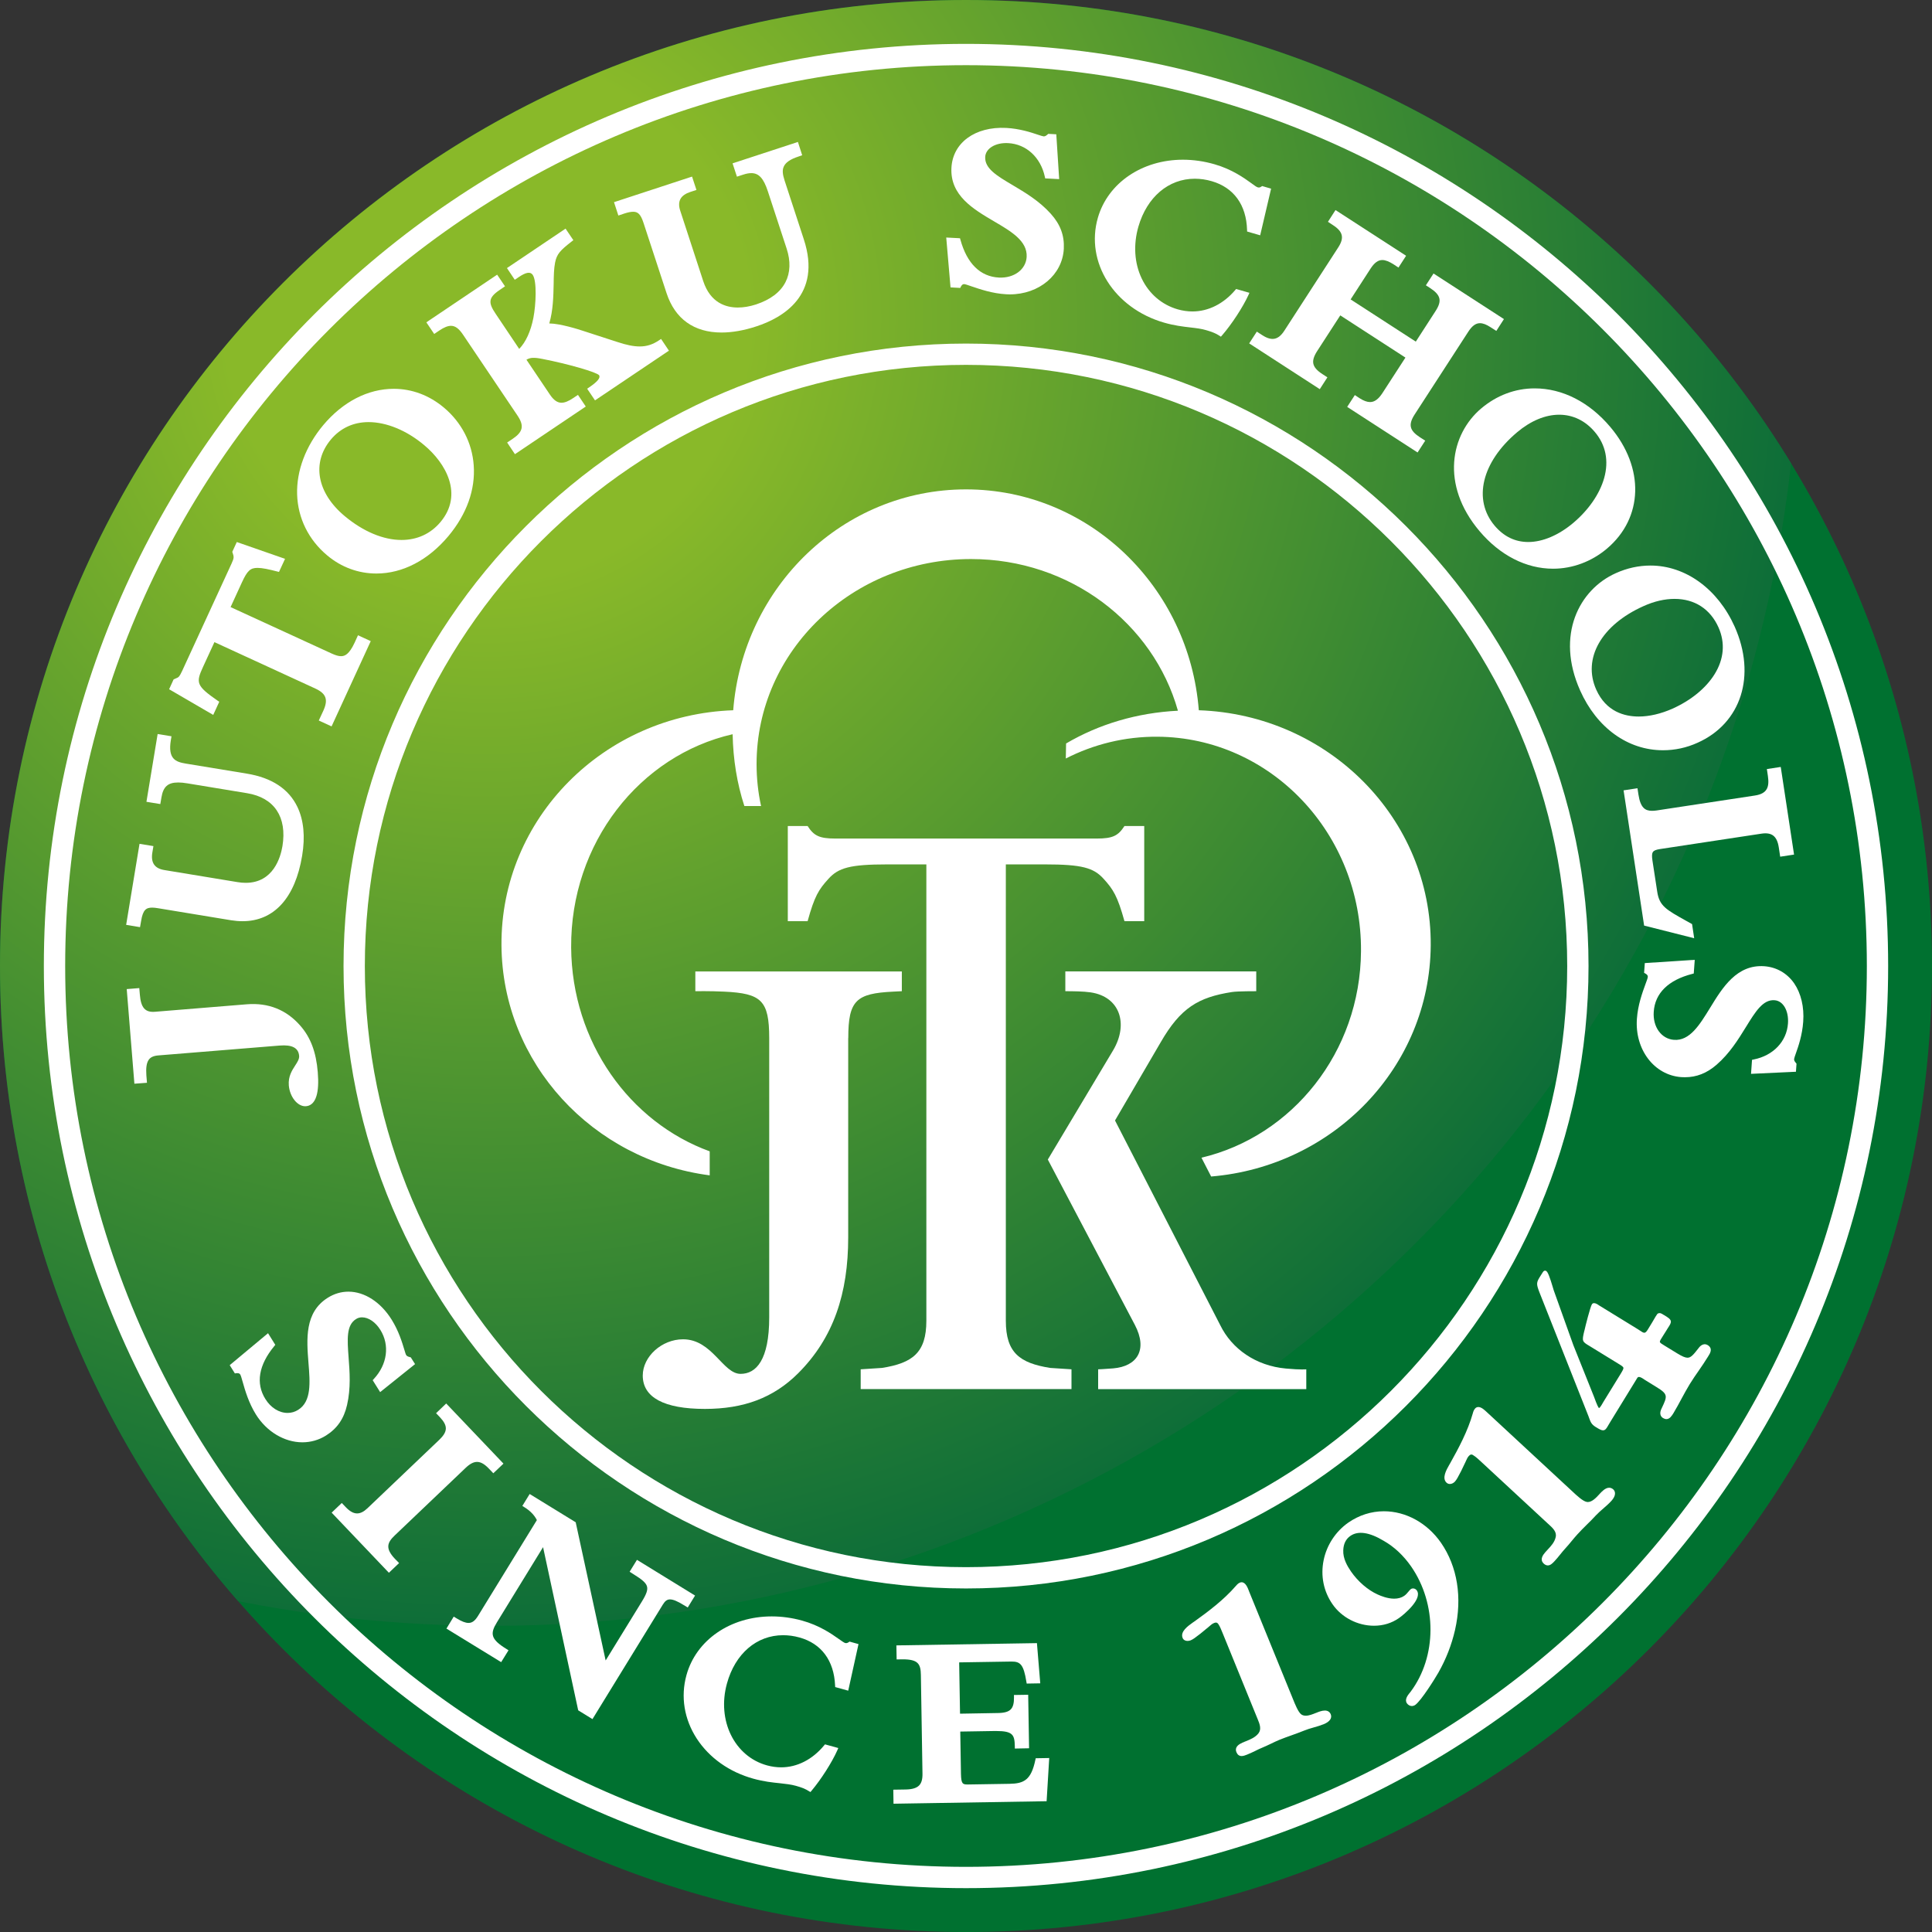 <?xml version="1.0" encoding="utf-8"?>
<!-- Generator: Adobe Illustrator 16.0.0, SVG Export Plug-In . SVG Version: 6.00 Build 0)  -->
<!DOCTYPE svg PUBLIC "-//W3C//DTD SVG 1.1//EN" "http://www.w3.org/Graphics/SVG/1.1/DTD/svg11.dtd">
<svg version="1.1" id="レイヤー_1" xmlns="http://www.w3.org/2000/svg" xmlns:xlink="http://www.w3.org/1999/xlink" x="0px"
	 y="0px" width="163.329px" height="163.331px" viewBox="0 0 163.329 163.331" enable-background="new 0 0 163.329 163.331"
	 xml:space="preserve">
<rect x="0" y="0" width="163.329" height="163.331" fill="#333333" stroke="none"/>
<g>
	<path fill="#007130" d="M163.329,81.67c0,45.1-36.557,81.661-81.659,81.661C36.563,163.331,0,126.77,0,81.67
		C0,36.566,36.563,0,81.67,0C126.772,0,163.329,36.566,163.329,81.67z"/>
	<g>
		<defs>
			<path id="SVGID_2_" d="M163.329,81.67c0,45.1-36.557,81.661-81.659,81.661C36.563,163.331,0,126.77,0,81.67
				C0,36.561,36.563,0,81.67,0C126.772,0,163.329,36.561,163.329,81.67z"/>
		</defs>
		<clipPath id="SVGID_1_">
			<use xlink:href="#SVGID_2_"  overflow="visible"/>
		</clipPath>
		
			<radialGradient id="SVGID_3_" cx="633.574" cy="-129.046" r="51.593" gradientTransform="matrix(2.143 0 0 2.143 -1316.553 303.471)" gradientUnits="userSpaceOnUse">
			<stop  offset="0.2" style="stop-color:#89B929"/>
			<stop  offset="1" style="stop-color:#0E6E38"/>
		</radialGradient>
		<circle clip-path="url(#SVGID_1_)" fill="url(#SVGID_3_)" cx="41.513" cy="26.859" r="110.588"/>
	</g>
	<g>
		<path fill="#FFFFFF" d="M81.666,159.622c-42.988,0-77.959-34.972-77.959-77.952c0-42.99,34.971-77.961,77.959-77.961
			c42.984,0,77.956,34.971,77.956,77.961C159.622,124.65,124.65,159.622,81.666,159.622L81.666,159.622z M81.666,5.51
			C39.675,5.51,5.51,39.674,5.51,81.67c0,41.986,34.165,76.151,76.156,76.151c41.995,0,76.155-34.165,76.155-76.151
			C157.821,39.674,123.661,5.51,81.666,5.51L81.666,5.51z"/>
		<path fill="#FFFFFF" d="M81.666,134.287c-29.02,0-52.624-23.605-52.624-52.617c0-29.021,23.604-52.625,52.624-52.625
			c29.016,0,52.626,23.605,52.626,52.625C134.292,110.682,110.682,134.287,81.666,134.287L81.666,134.287z M81.666,30.845
			c-28.021,0-50.823,22.798-50.823,50.825c0,28.018,22.803,50.816,50.823,50.816c28.026,0,50.824-22.799,50.824-50.816
			C132.49,53.644,109.692,30.845,81.666,30.845L81.666,30.845z"/>
		<g>
			<path fill="#FFFFFF" d="M25.288,89.262c0.023,0.263-0.141,0.521-0.335,0.816c-0.266,0.412-0.598,0.924-0.537,1.678
				c0.08,0.957,0.713,1.764,1.386,1.764c0.026,0,0.049,0,0.073-0.004c0.283-0.02,0.675-0.188,0.874-0.85
				c0.147-0.473,0.188-1.158,0.114-2.03c-0.135-1.683-0.604-2.931-1.467-3.915c-1.172-1.351-2.706-1.965-4.523-1.82l-7.776,0.634
				c-0.83,0.065-1.188-0.347-1.275-1.458l-0.047-0.545l-1.062,0.085l0.648,7.999l1.064-0.079l-0.051-0.624
				c-0.045-0.613,0.012-1.041,0.188-1.303c0.152-0.23,0.412-0.352,0.815-0.385l10.269-0.835
				C24.707,88.305,25.234,88.596,25.288,89.262z"/>
			<path fill="#FFFFFF" d="M11.932,77.844c0.152-0.942,0.434-1.115,0.933-1.115c0.144,0,0.303,0.018,0.499,0.051l6.176,1.018
				c0.326,0.052,0.652,0.08,0.962,0.08c2.661,0,4.452-1.965,5.041-5.538c0.267-1.612,0.134-2.997-0.395-4.112
				c-0.727-1.529-2.166-2.48-4.29-2.828l-5.158-0.848c-0.845-0.141-1.52-0.385-1.257-1.979l0.056-0.328l-1.172-0.192l-0.947,5.73
				l1.173,0.191l0.094-0.553c0.149-0.914,0.546-1.271,1.418-1.271c0.228,0,0.48,0.023,0.786,0.075l5.035,0.83
				c2.305,0.379,3.393,2.012,2.992,4.478c-0.157,0.933-0.765,3.1-3.104,3.1c-0.221,0-0.463-0.019-0.707-0.062l-6.173-1.018
				c-0.827-0.135-1.158-0.623-1.013-1.49l0.089-0.535l-1.175-0.191l-1.13,6.85l1.173,0.193L11.932,77.844z"/>
			<path fill="#FFFFFF" d="M18.536,59.326l-0.127-0.084c-1.833-1.275-1.861-1.523-1.242-2.869l0.961-2.088l8.534,3.926
				c0.919,0.426,1.1,0.938,0.666,1.885l-0.378,0.816l1.081,0.496l3.311-7.207l-1.078-0.497l-0.286,0.629
				c-0.467,1.003-0.837,1.14-1.148,1.14c-0.212,0-0.467-0.076-0.802-0.23l-8.535-3.92l0.957-2.086
				c0.455-0.99,0.711-1.229,1.322-1.229c0.403,0,0.957,0.121,1.667,0.305l0.147,0.037l0.512-1.107l-4.08-1.42l-0.382,0.83
				l0.026,0.07c0.126,0.375,0.129,0.44-0.09,0.928l-4.18,9.084c-0.106,0.233-0.19,0.375-0.279,0.478
				c-0.052,0.056-0.15,0.099-0.291,0.159l-0.147,0.066l-0.378,0.83l3.729,2.17L18.536,59.326z"/>
			<path fill="#FFFFFF" d="M27.67,46.961c1.191,0.994,2.627,1.524,4.155,1.524c2.216,0,4.377-1.13,6.087-3.17
				c1.547-1.856,2.285-3.925,2.135-5.979c-0.133-1.899-1.033-3.634-2.529-4.886c-1.24-1.036-2.701-1.58-4.229-1.58
				c-2.186,0-4.305,1.093-5.967,3.076c-1.481,1.777-2.263,3.854-2.204,5.852C25.181,43.806,26.086,45.639,27.67,46.961z
				 M27.976,37.152c0.806-0.961,1.903-1.468,3.181-1.468c1.513,0,3.225,0.703,4.696,1.941c1.857,1.547,3.329,4.177,1.391,6.5
				c-0.832,0.998-1.977,1.523-3.301,1.523l0,0c-1.543,0-3.243-0.717-4.802-2.017C26.789,41.668,26.329,39.121,27.976,37.152z"/>
			<path fill="#FFFFFF" d="M37.151,27.933c0.392-0.263,0.709-0.389,0.974-0.389c0.358,0,0.67,0.229,1.02,0.75l4.609,6.846
				c0.57,0.854,0.465,1.365-0.41,1.956l-0.471,0.314l0.66,0.985l5.988-4.028l-0.661-0.985l-0.398,0.267
				c-0.403,0.272-0.72,0.398-0.994,0.398c-0.352,0-0.663-0.22-0.982-0.694l-1.981-2.945c0.324-0.183,0.61-0.211,1.351-0.065
				c2.171,0.422,4.589,1.121,4.79,1.378c0.143,0.216-0.139,0.554-0.855,1.036l-0.154,0.104l0.665,0.985l6.248-4.202l-0.663-0.99
				l-0.157,0.104c-0.542,0.366-1.053,0.53-1.647,0.53c-0.519,0-1.114-0.117-1.928-0.389l-2.818-0.915
				c-0.448-0.15-1.96-0.628-2.902-0.642c0.323-1.098,0.347-2.279,0.37-3.334c0.007-0.68,0.023-1.318,0.12-1.806
				c0.143-0.727,0.429-1.031,1.406-1.791l0.139-0.108l-0.659-0.975l-4.954,3.334l0.661,0.989l0.348-0.234
				c0.583-0.394,0.97-0.479,1.172-0.178c0.361,0.534,0.272,2.509,0.054,3.629c-0.223,1.139-0.643,2.059-1.2,2.626l-1.985-2.959
				c-0.346-0.506-0.469-0.825-0.441-1.092c0.025-0.305,0.266-0.591,0.781-0.934l0.445-0.305l-0.664-0.984l-5.985,4.028l0.663,0.984
				L37.151,27.933z"/>
			<path fill="#FFFFFF" d="M52.79,18.048c0.305-0.099,0.542-0.146,0.736-0.146c0.36,0,0.621,0.15,0.872,0.929l1.95,5.946
				c0.713,2.18,2.321,3.334,4.651,3.334c0.9,0,1.9-0.174,2.96-0.525c2.161-0.708,5.556-2.603,3.994-7.357l-1.626-4.971
				c-0.174-0.535-0.2-0.881-0.073-1.163c0.149-0.356,0.558-0.637,1.249-0.862l0.313-0.108L67.455,12l-5.525,1.81l0.37,1.125
				l0.534-0.173c0.256-0.084,0.479-0.126,0.68-0.126c0.638,0,1.041,0.441,1.397,1.529l1.59,4.849
				c0.35,1.064,0.312,2.044-0.097,2.841c-0.436,0.849-1.277,1.481-2.496,1.885c-0.537,0.173-1.046,0.258-1.536,0.258
				c-0.999,0-2.313-0.385-2.921-2.232l-1.943-5.95c-0.139-0.413-0.123-0.76,0.032-1.022c0.144-0.244,0.42-0.436,0.82-0.567
				l0.517-0.168l-0.371-1.13l-6.598,2.162l0.368,1.13L52.79,18.048z"/>
			<path fill="#FFFFFF" d="M85.595,15.643c-1.317-0.779-2.358-1.397-2.307-2.377c0.038-0.717,0.87-1.224,1.935-1.167
				c1.533,0.08,2.747,1.195,3.106,2.841l0.03,0.141l1.182,0.061l-0.244-3.789l-0.682-0.037l-0.055,0.052
				c-0.161,0.145-0.246,0.159-0.316,0.159h-0.023c-0.07-0.005-0.271-0.07-0.485-0.141c-0.569-0.192-1.53-0.511-2.677-0.572
				c-2.629-0.131-4.521,1.257-4.626,3.376c-0.122,2.335,1.852,3.493,3.597,4.52c1.458,0.854,2.829,1.66,2.762,3.001
				c-0.055,1.064-1.056,1.819-2.345,1.754c-1.576-0.08-2.701-1.187-3.254-3.198l-0.036-0.126l-1.164-0.061l0.363,4.215l0.822,0.047
				l0.052-0.108c0.099-0.188,0.189-0.215,0.286-0.215c0.092,0.009,0.345,0.094,0.626,0.192c0.706,0.239,1.759,0.604,2.928,0.666
				c0.095,0.005,0.19,0.01,0.289,0.01c2.492,0,4.457-1.655,4.574-3.854c0.056-1.125-0.291-2.063-1.103-2.964
				C87.851,16.979,86.65,16.271,85.595,15.643z"/>
			<path fill="#FFFFFF" d="M101.979,27.915c0.479,0.136,0.84,0.286,1.098,0.459l0.136,0.089l0.108-0.122
				c0.815-0.942,1.746-2.368,2.217-3.39l0.088-0.197l-1.126-0.323l-0.075,0.089c-0.991,1.167-2.278,1.81-3.617,1.81
				c-0.413,0-0.832-0.061-1.245-0.178c-1.349-0.389-2.427-1.318-3.046-2.612c-0.621-1.304-0.717-2.86-0.276-4.389
				c0.725-2.495,2.544-4.042,4.765-4.042c0.473,0,0.961,0.07,1.443,0.211c1.851,0.54,2.915,1.998,2.976,4.117l0.005,0.136
				l1.104,0.319l0.923-3.943l-0.757-0.221l-0.07,0.047c-0.114,0.08-0.194,0.094-0.308,0.061c-0.094-0.023-0.293-0.168-0.52-0.337
				c-0.612-0.441-1.627-1.177-3.114-1.608c-0.891-0.258-1.796-0.389-2.687-0.389c-3.453,0-6.338,1.969-7.187,4.9
				c-1.085,3.756,1.37,7.653,5.592,8.872c0.86,0.249,1.583,0.333,2.228,0.408C101.14,27.741,101.576,27.792,101.979,27.915z"/>
			<path fill="#FFFFFF" d="M106.25,28.036l-0.646,0.994l5.969,3.869l0.643-0.999l-0.417-0.272c-0.458-0.295-0.703-0.572-0.77-0.877
				c-0.063-0.291,0.04-0.633,0.321-1.069l1.955-3.02l5.508,3.568l-1.932,2.982c-0.343,0.53-0.676,0.778-1.058,0.778l0,0
				c-0.253,0-0.546-0.108-0.889-0.328l-0.398-0.263l-0.647,0.999l5.951,3.854l0.646-0.999l-0.44-0.281
				c-0.897-0.582-1.008-1.074-0.445-1.946l4.525-6.982c0.318-0.492,0.63-0.722,0.986-0.722c0.259,0,0.551,0.112,0.909,0.347
				l0.477,0.305l0.643-0.999l-5.953-3.854l-0.646,0.999l0.316,0.202c0.951,0.614,1.073,1.102,0.487,1.997l-1.655,2.561l-5.51-3.568
				l1.69-2.612c0.319-0.487,0.631-0.717,0.987-0.717c0.268,0,0.574,0.122,0.971,0.375l0.396,0.263l0.646-0.999l-5.969-3.864
				l-0.638,0.994l0.434,0.286c0.839,0.544,0.961,1.074,0.431,1.885l-4.543,7.02c-0.519,0.807-1.076,0.91-1.888,0.384L106.25,28.036z
				"/>
			<path fill="#FFFFFF" d="M125.075,44.898c1.732,2.049,3.94,3.18,6.22,3.18c1.642,0,3.254-0.602,4.542-1.688
				c3.092-2.607,3.21-6.842,0.293-10.298c-1.775-2.101-4.042-3.259-6.392-3.259c-1.642,0-3.203,0.586-4.516,1.693
				C122.639,36.707,121.755,40.969,125.075,44.898z M134.828,36.523c0.924,1.093,1.193,2.438,0.785,3.896
				c-0.382,1.342-1.306,2.682-2.607,3.784c-1.234,1.041-2.592,1.618-3.81,1.618c-1.113,0-2.065-0.465-2.841-1.379
				c-1.854-2.199-1.096-5.374,1.896-7.896c1.153-0.971,2.385-1.486,3.563-1.486C132.979,35.061,134.024,35.567,134.828,36.523z"/>
			<path fill="#FFFFFF" d="M133.584,58.375c1.411,3.16,4.032,5.05,7.005,5.05c1.004,0,1.99-0.211,2.919-0.633
				c3.693-1.646,4.982-5.683,3.14-9.814c-1.426-3.185-4.155-5.167-7.118-5.167c-0.994,0-1.981,0.215-2.929,0.643
				C133.511,49.831,131.487,53.682,133.584,58.375z M138.947,51.238c0.905-0.408,1.787-0.609,2.614-0.609
				c1.705,0,3.022,0.854,3.719,2.41c0.579,1.303,0.467,2.672-0.331,3.957c-0.735,1.182-1.997,2.213-3.556,2.912
				c-0.978,0.436-1.968,0.666-2.858,0.666l0,0c-1.18,0-2.752-0.395-3.592-2.274C133.766,55.669,135.379,52.832,138.947,51.238z"/>
			<path fill="#FFFFFF" d="M139.66,68.545c-0.563,0-0.975-0.234-1.148-1.373l-0.082-0.535l-1.175,0.178l1.737,11.433l4.232,1.069
				l-0.179-1.195l-0.516-0.287c-1.684-0.938-2.249-1.252-2.429-2.447l-0.404-2.635c-0.059-0.385-0.046-0.601,0.038-0.723
				c0.08-0.127,0.265-0.201,0.604-0.253l8.559-1.299c0.891-0.136,1.331,0.202,1.479,1.158l0.119,0.788l1.172-0.179l-1.125-7.409
				l-1.173,0.179l0.085,0.577c0.075,0.496,0.047,0.848-0.092,1.102c-0.159,0.295-0.482,0.479-1.003,0.558l-8.303,1.262
				C139.906,68.536,139.782,68.545,139.66,68.545z"/>
			<path fill="#FFFFFF" d="M151.824,89.041c0.201-0.566,0.537-1.523,0.617-2.668c0.091-1.247-0.186-2.4-0.765-3.244
				c-0.597-0.858-1.494-1.369-2.521-1.445c-2.326-0.164-3.536,1.797-4.586,3.518c-0.889,1.443-1.717,2.805-3.053,2.705
				c-0.512-0.037-0.967-0.295-1.283-0.727c-0.32-0.436-0.473-1.026-0.428-1.65c0.107-1.57,1.234-2.678,3.254-3.197l0.128-0.033
				l0.085-1.158l-4.223,0.276l-0.059,0.825l0.105,0.057c0.192,0.104,0.214,0.206,0.206,0.291c-0.005,0.094-0.094,0.337-0.201,0.623
				c-0.253,0.693-0.638,1.744-0.718,2.912c-0.189,2.602,1.463,4.769,3.752,4.933c0.105,0.005,0.211,0.009,0.314,0.009
				c0.979,0,1.852-0.346,2.668-1.055c1.11-0.961,1.838-2.146,2.482-3.188c0.809-1.313,1.446-2.346,2.427-2.266
				c0.722,0.052,1.202,0.891,1.128,1.96c-0.105,1.524-1.245,2.72-2.9,3.048l-0.139,0.029l-0.084,1.186l3.796-0.178l0.049-0.68
				l-0.049-0.062c-0.152-0.174-0.16-0.253-0.152-0.343C151.681,89.449,151.749,89.252,151.824,89.041z"/>
			<path fill="#FFFFFF" d="M29.34,118.775c0.328-1.426,0.223-2.805,0.129-4.023c-0.11-1.52-0.204-2.725,0.631-3.24
				c0.149-0.099,0.323-0.146,0.504-0.146c0.551,0,1.142,0.403,1.55,1.06c0.807,1.289,0.591,2.922-0.552,4.15l-0.096,0.104
				l0.631,1.008l2.952-2.368l-0.363-0.572l-0.073-0.019c-0.225-0.057-0.276-0.113-0.323-0.188c-0.038-0.061-0.092-0.263-0.159-0.474
				c-0.176-0.577-0.46-1.543-1.064-2.509c-0.924-1.482-2.289-2.363-3.653-2.363c-0.612,0-1.2,0.174-1.739,0.512
				c-1.975,1.232-1.796,3.507-1.637,5.514c0.136,1.674,0.262,3.26-0.875,3.967c-0.267,0.169-0.566,0.258-0.889,0.258
				c-0.719,0-1.42-0.436-1.877-1.172c-0.835-1.327-0.57-2.879,0.752-4.479l0.084-0.103l-0.613-0.985l-3.24,2.701l0.436,0.699
				l0.117-0.02c0.033-0.004,0.068-0.004,0.094-0.004c0.15,0,0.204,0.061,0.244,0.117c0.049,0.08,0.124,0.328,0.204,0.619
				c0.201,0.713,0.509,1.781,1.125,2.766c0.903,1.445,2.408,2.346,3.925,2.346l0,0c0.708,0,1.395-0.197,1.986-0.568
				C28.5,120.768,29.072,119.947,29.34,118.775z"/>
			<path fill="#FFFFFF" d="M33.365,129.809l5.993-5.711c0.733-0.699,1.269-0.68,1.976,0.061l0.371,0.389l0.858-0.815l-4.842-5.083
				l-0.856,0.82l0.314,0.328c0.701,0.741,0.685,1.229-0.063,1.941l-6.057,5.772c-0.307,0.291-0.591,0.432-0.869,0.432l0,0
				c-0.311,0-0.622-0.174-0.969-0.539l-0.328-0.343l-0.856,0.816l4.84,5.083l0.862-0.821l-0.35-0.355
				C32.552,130.9,32.737,130.408,33.365,129.809z"/>
			<path fill="#FFFFFF" d="M58.141,135.895l0.619-1.008l-4.912-3.02l-0.621,1.008l0.335,0.211c0.727,0.445,1.048,0.732,1.13,1.018
				c0.087,0.281-0.03,0.643-0.424,1.28l-3.067,4.989l-2.516-11.605l-0.012-0.074l-3.896-2.393l-0.619,1.008l0.159,0.1
				c0.498,0.305,0.858,0.675,1.069,1.098l-4.971,8.093c-0.26,0.422-0.497,0.601-0.809,0.601c-0.251,0-0.574-0.123-0.978-0.371
				l-0.27-0.164l-0.617,1.013l4.627,2.837l0.621-1.003l-0.155-0.099c-1.378-0.844-1.411-1.309-0.82-2.274l3.896-6.345l2.954,13.721
				l0.019,0.075l1.203,0.741l5.952-9.688c0.184-0.301,0.359-0.432,0.601-0.432c0.268,0,0.638,0.154,1.161,0.479L58.141,135.895z"/>
			<path fill="#FFFFFF" d="M71.751,138.826c-0.12,0.079-0.198,0.098-0.308,0.07c-0.092-0.028-0.289-0.169-0.525-0.334
				c-0.609-0.431-1.634-1.152-3.118-1.561c-0.847-0.234-1.714-0.352-2.56-0.352c-3.492,0-6.39,1.997-7.208,4.965
				c-0.504,1.82-0.192,3.724,0.867,5.359c1.061,1.633,2.767,2.842,4.807,3.4c0.858,0.239,1.583,0.314,2.226,0.38
				c0.504,0.056,0.939,0.103,1.343,0.216c0.479,0.131,0.84,0.276,1.095,0.445l0.144,0.084l0.101-0.121
				c0.797-0.947,1.712-2.377,2.169-3.404l0.085-0.197l-1.126-0.31l-0.079,0.094c-0.985,1.191-2.275,1.848-3.625,1.848
				c-0.395,0-0.797-0.056-1.195-0.164c-2.761-0.76-4.249-3.803-3.389-6.921c0.694-2.523,2.509-4.084,4.748-4.084
				c0.452,0,0.914,0.061,1.376,0.191c1.854,0.507,2.928,1.951,3.018,4.057l0.009,0.136l1.102,0.305l0.869-3.938l-0.758-0.211
				L71.751,138.826z"/>
			<path fill="#FFFFFF" d="M87.527,148.781c-0.356,1.707-0.967,2.002-2.195,2.021l-3.488,0.056h-0.042
				c-0.408,0-0.547-0.041-0.563-0.891l-0.059-3.582l2.892-0.047h0.147c1.423,0,1.552,0.338,1.573,1.294v0.188l1.205-0.023
				l-0.075-4.524l-1.205,0.019l0.005,0.183c0.007,0.512-0.08,0.844-0.282,1.041c-0.196,0.197-0.543,0.295-1.078,0.301l-3.202,0.056
				l-0.073-4.337l4.396-0.07h0.043c0.727,0,1.008,0.243,1.242,1.701l0.028,0.16l1.146-0.02l-0.281-3.399l-11.882,0.192l0.021,1.187
				l0.511-0.009c1.306,0,1.524,0.389,1.538,1.316l0.136,8.343c0.01,0.483-0.087,0.806-0.29,1.008
				c-0.216,0.216-0.587,0.328-1.136,0.337l-1.041,0.016l0.018,1.186l12.943-0.211l0.221-3.652l-1.14,0.019L87.527,148.781z"/>
			<path fill="#FFFFFF" d="M111.999,144.607c-0.255,0-0.532,0.113-0.733,0.197l-0.043,0.014c-0.234,0.094-0.553,0.225-0.834,0.225
				l0,0c-0.143,0-0.26-0.032-0.365-0.098c-0.272-0.178-0.554-0.905-0.713-1.295l-3.712-9.105l-0.023-0.066
				c-0.105-0.271-0.281-0.717-0.611-0.717c-0.057,0-0.099,0.01-0.153,0.033c-0.159,0.065-0.29,0.225-0.337,0.281
				c-1.022,1.182-2.35,2.176-3.517,3.01c-0.043,0.028-0.092,0.066-0.144,0.099c-0.394,0.281-1.051,0.751-0.839,1.28
				c0.067,0.164,0.218,0.258,0.412,0.258c0.092,0,0.186-0.02,0.27-0.051c0.209-0.086,0.46-0.282,0.661-0.441
				c0.065-0.047,0.122-0.094,0.174-0.131l0.713-0.587l0.063-0.056c0.117-0.104,0.218-0.188,0.367-0.249
				c0.057-0.023,0.11-0.038,0.16-0.038c0.056,0,0.143,0.02,0.225,0.164c0.117,0.165,0.246,0.508,0.352,0.756l2.896,7.113
				l0.043,0.104c0.176,0.426,0.356,0.867,0.077,1.229c-0.268,0.342-0.68,0.511-1.074,0.67l-0.075,0.028
				c-0.26,0.108-0.611,0.249-0.722,0.511c-0.049,0.117-0.049,0.244,0.01,0.385c0.089,0.216,0.236,0.324,0.44,0.324
				c0.149,0,0.31-0.062,0.462-0.123c0.228-0.088,0.447-0.196,0.664-0.299c0.213-0.108,0.44-0.217,0.672-0.311
				c0.226-0.094,0.448-0.201,0.678-0.309c0.234-0.113,0.474-0.23,0.727-0.334c0.324-0.131,0.654-0.248,1.009-0.375
				c0.352-0.127,0.718-0.258,1.073-0.402c0.251-0.104,0.519-0.184,0.803-0.264c0.281-0.079,0.572-0.164,0.848-0.275
				c0.512-0.207,0.726-0.517,0.596-0.84C112.412,144.715,112.243,144.607,111.999,144.607z"/>
			<path fill="#FFFFFF" d="M116.99,127.76c-1.062,0-2.103,0.332-3.008,0.961c-1.059,0.74-1.823,1.895-2.082,3.17
				c-0.273,1.322-0.004,2.645,0.746,3.723c0.775,1.126,2.124,1.824,3.513,1.824c0.773,0,1.495-0.221,2.101-0.643
				c0.422-0.291,2.014-1.622,1.52-2.334c-0.111-0.17-0.348-0.23-0.505-0.123c-0.063,0.047-0.129,0.123-0.202,0.211
				c-0.101,0.123-0.213,0.258-0.362,0.361c-0.23,0.16-0.519,0.24-0.849,0.24c-0.563,0-1.116-0.227-1.402-0.357
				c-0.82-0.37-1.655-1.088-2.239-1.928c-0.326-0.473-0.696-1.105-0.663-1.809c0.019-0.54,0.22-0.947,0.6-1.211
				c0.652-0.455,1.611-0.314,2.825,0.418c0.874,0.496,1.672,1.242,2.314,2.166c2.194,3.17,2.178,7.62-0.042,10.584l-0.052,0.064
				c-0.192,0.235-0.483,0.596-0.263,0.92c0.104,0.145,0.256,0.229,0.415,0.229c0.096,0,0.194-0.032,0.283-0.089
				c0.509-0.361,1.684-2.246,1.953-2.72c0.654-1.149,1.128-2.363,1.414-3.615c0.626-2.748,0.206-5.369-1.187-7.381
				C120.66,128.754,118.854,127.76,116.99,127.76z"/>
			<path fill="#FFFFFF" d="M136.038,125.771c-0.328,0-0.631,0.328-0.833,0.549l-0.027,0.032c-0.244,0.263-0.584,0.628-0.947,0.628
				c-0.03,0-0.054-0.004-0.084-0.009c-0.329-0.047-0.892-0.581-1.198-0.868l-7.215-6.686l-0.052-0.047
				c-0.18-0.169-0.447-0.422-0.703-0.422c-0.105,0-0.201,0.041-0.276,0.126c-0.117,0.127-0.173,0.323-0.19,0.399
				c-0.424,1.504-1.209,2.963-1.91,4.215c-0.023,0.042-0.057,0.094-0.087,0.15c-0.239,0.422-0.643,1.125-0.223,1.51
				c0.188,0.178,0.497,0.127,0.708-0.1c0.143-0.158,0.296-0.449,0.412-0.68c0.038-0.07,0.07-0.135,0.102-0.191l0.398-0.83
				l0.035-0.08c0.065-0.145,0.119-0.258,0.225-0.38c0.129-0.141,0.24-0.169,0.404-0.042c0.171,0.094,0.44,0.348,0.637,0.53
				l5.632,5.219l0.085,0.075c0.344,0.314,0.693,0.638,0.584,1.083c-0.092,0.422-0.393,0.75-0.689,1.064l-0.05,0.056
				c-0.188,0.202-0.45,0.479-0.44,0.77c0.004,0.127,0.061,0.239,0.169,0.342c0.112,0.104,0.229,0.155,0.347,0.155
				c0.216,0,0.387-0.169,0.563-0.356c0.164-0.174,0.319-0.365,0.467-0.549c0.152-0.191,0.313-0.385,0.479-0.566
				c0.171-0.184,0.326-0.371,0.49-0.572c0.164-0.197,0.332-0.404,0.52-0.605c0.232-0.258,0.483-0.506,0.748-0.77
				c0.27-0.262,0.542-0.533,0.798-0.815c0.189-0.202,0.4-0.384,0.621-0.577c0.218-0.191,0.45-0.389,0.653-0.609
				c0.102-0.107,0.232-0.271,0.299-0.449c0.079-0.226,0.042-0.422-0.11-0.563C136.277,125.818,136.16,125.771,136.038,125.771z"/>
			<path fill="#FFFFFF" d="M144.369,113.715c-0.259-0.158-0.555-0.061-0.789,0.273c-0.436,0.563-0.643,0.791-0.918,0.791
				c-0.193,0-0.441-0.103-0.877-0.369l-1.072-0.656c-0.227-0.137-0.373-0.227-0.387-0.301c-0.023-0.084,0.084-0.248,0.263-0.525
				c0.065-0.104,0.146-0.225,0.234-0.371c0.065-0.111,0.124-0.201,0.176-0.285c0.186-0.281,0.281-0.432,0.247-0.6
				c-0.045-0.165-0.207-0.282-0.587-0.508l-0.038-0.018c-0.126-0.085-0.313-0.217-0.504-0.076c-0.049,0.057-0.201,0.296-0.414,0.672
				c-0.031,0.056-0.057,0.094-0.066,0.111l-0.347,0.568c-0.141,0.225-0.229,0.248-0.281,0.248c-0.094,0-0.218-0.075-0.361-0.178
				c-0.062-0.038-0.129-0.085-0.196-0.127l-3.208-1.97c-0.019-0.009-0.038-0.022-0.061-0.037c-0.11-0.079-0.277-0.192-0.425-0.192
				c-0.08,0-0.143,0.037-0.183,0.104c-0.136,0.215-0.57,1.922-0.621,2.18l-0.02,0.066c-0.206,0.854-0.191,0.9,0.413,1.256
				c0.075,0.047,0.154,0.094,0.251,0.154l2.161,1.328c0.289,0.174,0.457,0.276,0.479,0.371c0.026,0.098-0.084,0.275-0.26,0.566
				l-1.453,2.363c-0.008,0.01-0.018,0.028-0.029,0.052c-0.218,0.398-0.307,0.431-0.32,0.431c-0.041-0.027-0.146-0.191-0.43-0.979
				l-1.74-4.347l-1.662-4.646c-0.007-0.029-0.021-0.08-0.044-0.15c-0.291-0.984-0.45-1.383-0.584-1.463
				c-0.03-0.02-0.063-0.033-0.101-0.033c-0.11,0-0.169,0.104-0.211,0.169c-0.061,0.099-0.112,0.183-0.16,0.253
				c-0.367,0.577-0.394,0.666-0.086,1.454l4.129,10.429c0.021,0.061,0.042,0.117,0.061,0.168c0.124,0.338,0.188,0.521,0.565,0.756
				c0.307,0.188,0.466,0.271,0.603,0.271c0.201,0,0.3-0.168,0.471-0.469c0.052-0.09,0.11-0.188,0.181-0.301l2.241-3.652
				c0.038-0.061,0.08-0.089,0.146-0.089c0.146,0,0.347,0.141,0.479,0.234c0.044,0.028,0.085,0.052,0.112,0.07l0.889,0.549
				c0.999,0.609,0.924,0.769,0.445,1.786c-0.197,0.371-0.152,0.671,0.11,0.835c0.099,0.056,0.192,0.089,0.284,0.089
				c0.283,0,0.452-0.276,0.593-0.496c0.244-0.404,0.469-0.826,0.689-1.234c0.223-0.408,0.447-0.83,0.693-1.229
				c0.239-0.389,0.507-0.777,0.77-1.153c0.26-0.38,0.534-0.778,0.78-1.182c0.092-0.141,0.19-0.3,0.219-0.464
				C144.654,114.002,144.57,113.838,144.369,113.715z"/>
		</g>
		<g>
			<g>
				<path fill="#FFFFFF" d="M85.032,111.652V73.075h3.308c3.131,0,4.117,0.286,4.962,1.224c0.818,0.9,1.169,1.459,1.759,3.578h1.671
					V69.83h-1.671c-0.525,0.811-0.969,1.06-2.338,1.06H70.611c-1.367,0-1.813-0.249-2.338-1.06H66.6v8.047h1.674
					c0.584-2.119,0.94-2.678,1.759-3.578c0.844-0.938,1.833-1.224,4.961-1.224h3.319v38.577c0,2.705-1.167,3.578-3.746,3.99
					l-1.806,0.117v1.674h17.821v-1.674l-1.806-0.117C86.2,115.23,85.032,114.357,85.032,111.652z"/>
				<path fill="#FFFFFF" d="M76.24,83.795v-1.67H58.783v1.67c0,0,1.209-0.023,2.452,0.037c3.123,0.15,3.793,0.736,3.793,3.925
					v23.618c0,3.598-1.102,4.77-2.419,4.77c-1.506,0-2.383-2.922-4.867-2.922c-1.794,0-3.404,1.459-3.404,3.063
					c0,1.852,1.8,2.822,5.256,2.822c3.257,0,5.791-0.923,7.883-3.015c2.986-2.987,4.229-6.733,4.229-11.483V87.757h0.006
					c0-3.188,0.668-3.774,3.793-3.925L76.24,83.795z"/>
				<path fill="#FFFFFF" d="M108.705,115.694c-2.527-0.229-4.569-1.65-5.557-3.686l-8.886-17.284
					c0.303-0.516,3.161-5.402,3.861-6.611c1.675-2.902,3.17-3.803,6.023-4.248c0.49-0.076,2.056-0.07,2.056-0.07v-1.674H90.062
					v1.674c0.621,0,1.531,0.009,2.136,0.098c2.49,0.366,3.219,2.673,1.906,4.896c-0.361,0.604-5.523,9.237-5.523,9.237
					s7.026,13.336,7.361,13.983c1.104,2.11,0.186,3.498-1.826,3.671c-0.845,0.07-1.28,0.08-1.28,0.08v1.674h17.596v-1.674
					C110.431,115.76,109.997,115.813,108.705,115.694z"/>
			</g>
			<path fill="#FFFFFF" d="M101.346,60.044c-0.816-10.45-9.308-18.672-19.68-18.672c-10.373,0-18.862,8.222-19.681,18.672
				c-10.942,0.384-19.666,9.149-19.591,19.872c0.07,9.975,7.723,18.166,17.604,19.446v-2.03
				c-6.769-2.462-11.652-9.229-11.713-17.229C48.223,71.27,54.08,63.862,61.936,62.07c0.041,2.115,0.368,4.157,0.992,6.072h1.412
				c-0.251-1.145-0.38-2.331-0.38-3.545c0-9.576,8.116-17.336,18.128-17.336c8.379,0,15.413,5.438,17.492,12.822
				c-3.444,0.172-6.672,1.133-9.455,2.77l-0.023,1.27c2.34-1.195,4.97-1.861,7.751-1.842c9.575,0.064,17.279,8.187,17.204,18.137
				c-0.057,8.535-5.814,15.639-13.486,17.453l0.818,1.59c10.342-0.858,18.492-9.252,18.563-19.545
				C121.026,69.189,112.295,60.422,101.346,60.044z"/>
		</g>
	</g>
</g>
</svg>
